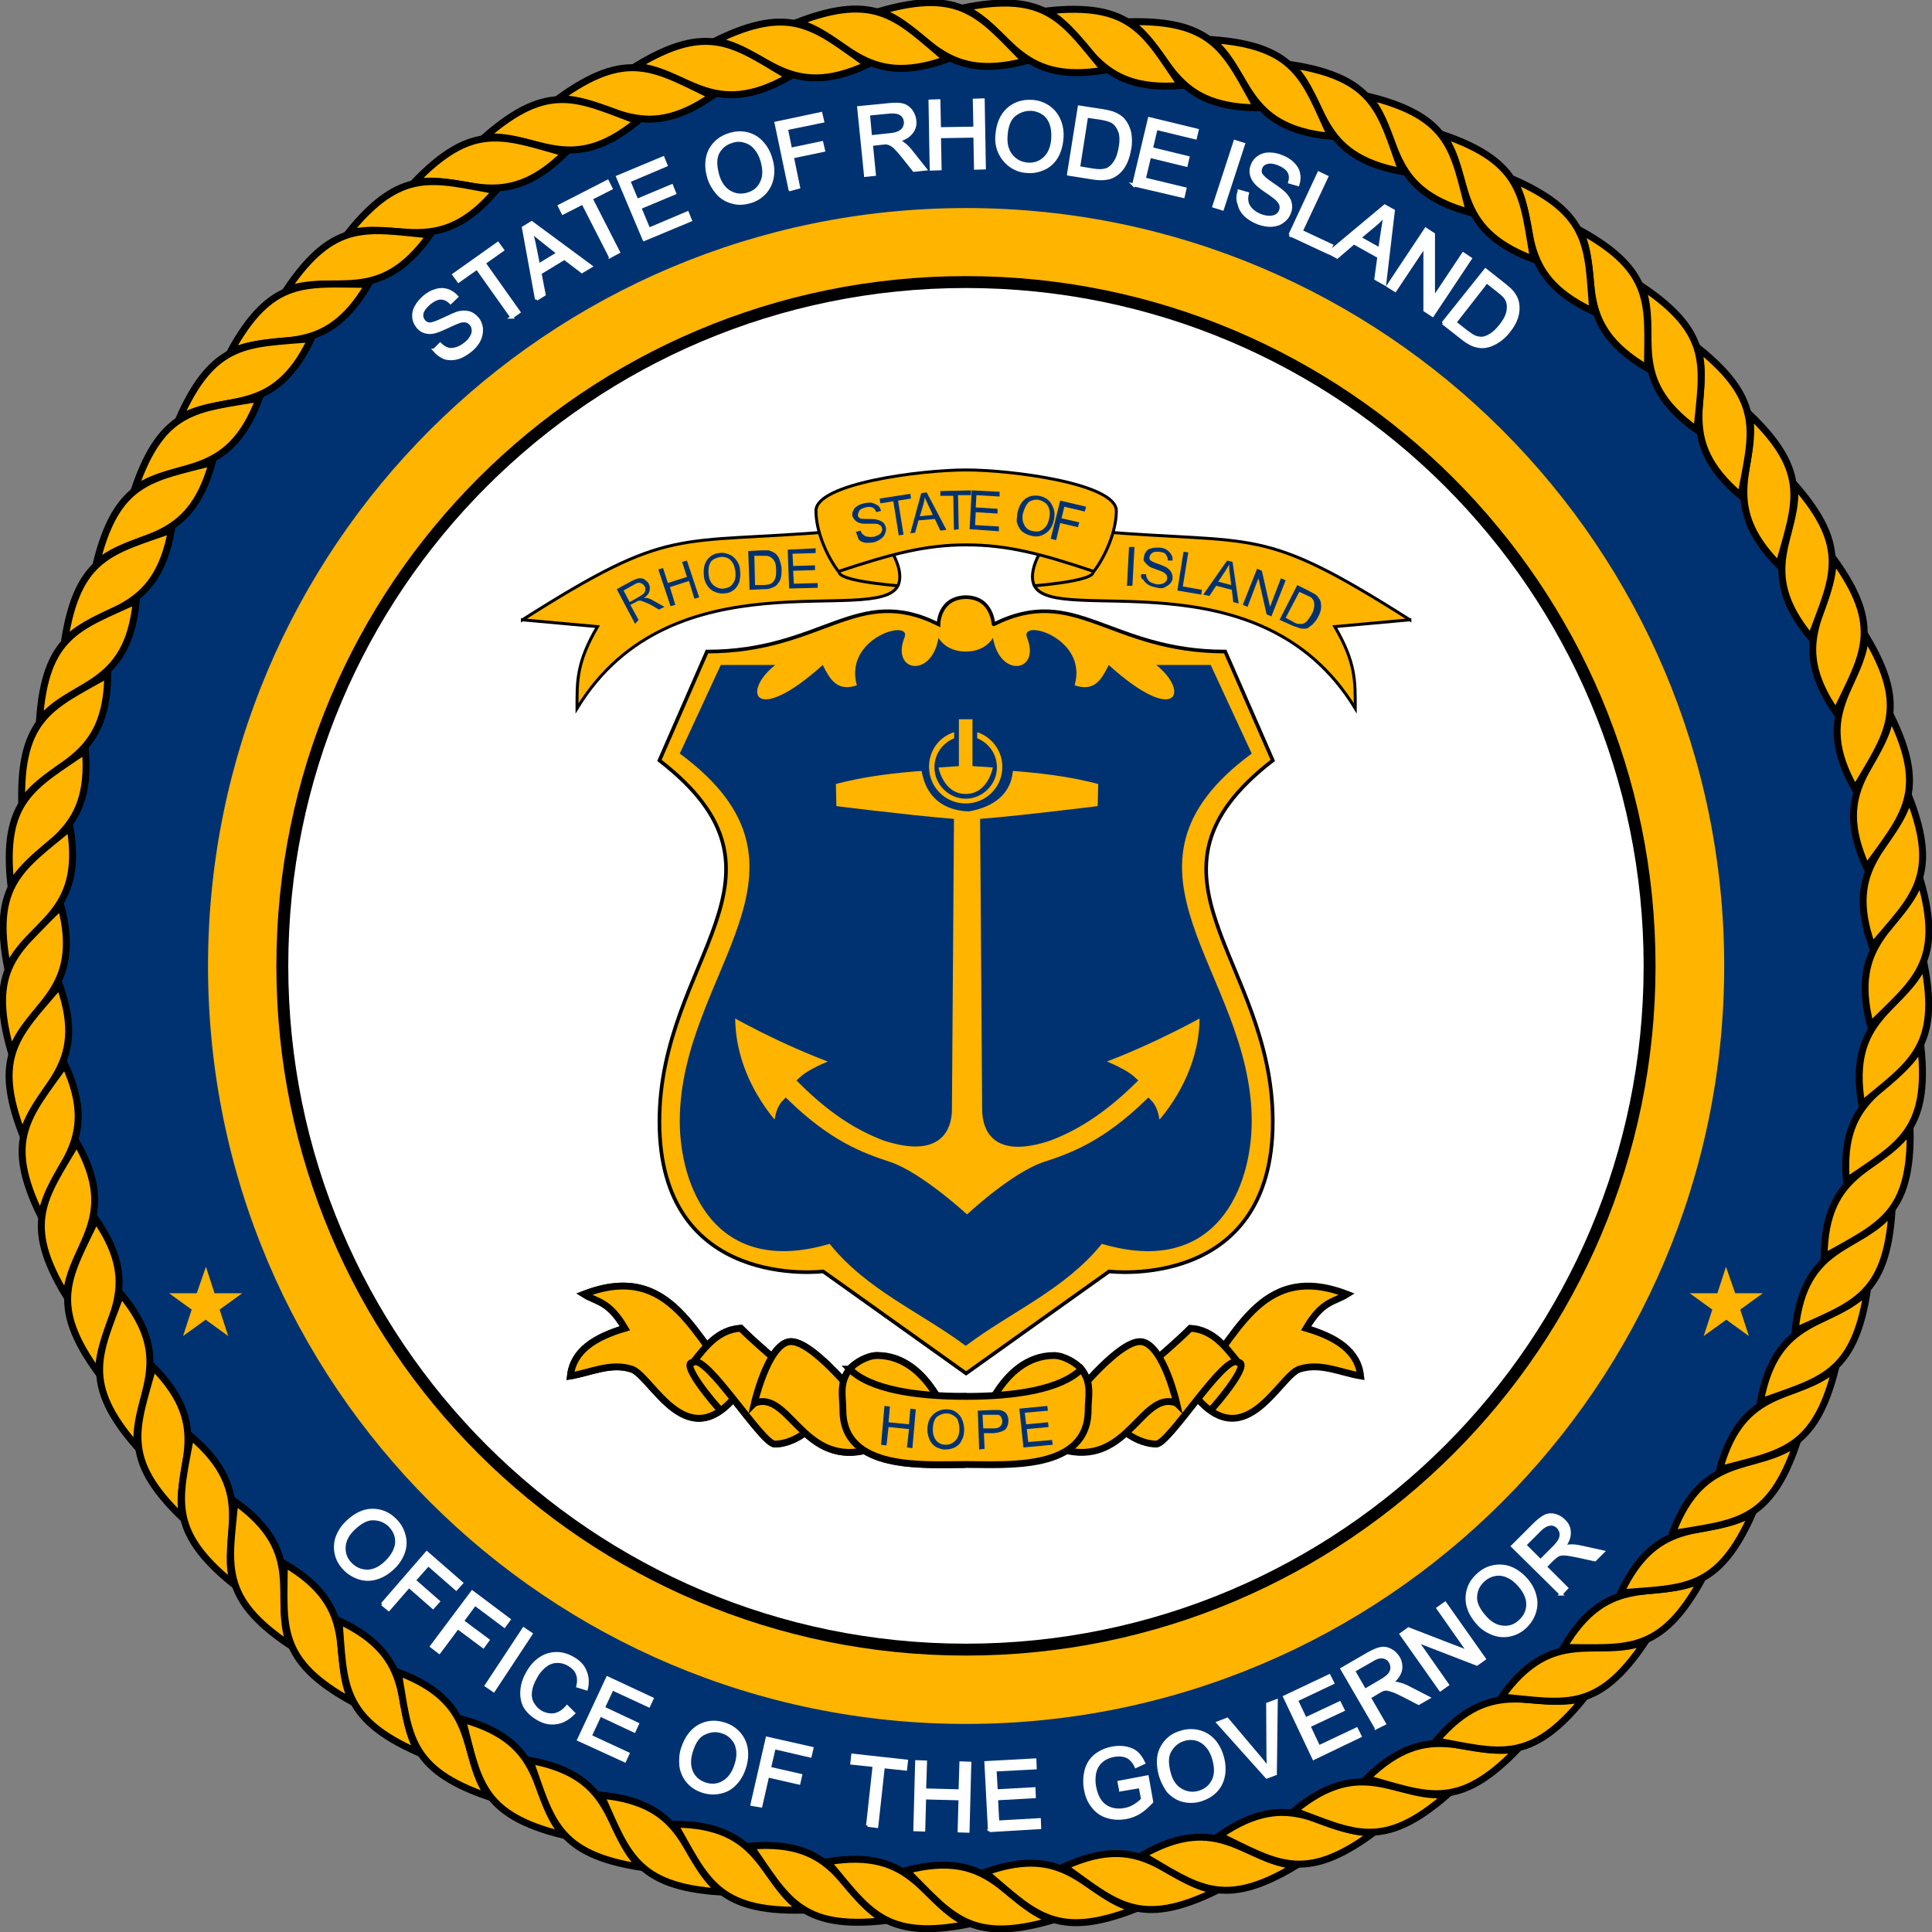 <svg version="1.1" id="svg3990" xmlns="http://www.w3.org/2000/svg" x="0" y="0" viewBox="0 0 650 650" style="enable-background:new 0 0 650 650" xml:space="preserve"><rect x="0" y="0" width="650" height="650" fill="#808080" stroke="none"/><style>.st0{fill:#003271}.st1,.st4,.st5{fill:#ffb400}.st4,.st5{stroke:#000;stroke-width:.436}.st5{stroke-width:1;stroke-miterlimit:9.171}.st6{fill:none;stroke:#ffb400;stroke-width:1;stroke-miterlimit:4.885}.st8{fill-rule:evenodd;clip-rule:evenodd;fill:#ffb400;stroke:#000;stroke-width:2;stroke-miterlimit:4.687}.st9{fill:#fff;stroke:#fff}</style><g id="layer1" transform="translate(71.986 -1104.002)"><path id="path3568" class="st0" d="M253 1113.6c-174.2 0-315.4 141.1-315.4 315.3s141.1 315.4 315.3 315.4h.1c174.2 0 315.4-141.1 315.4-315.3s-141.1-315.4-315.3-315.4h-.1z"/><path id="path4338" class="st1" d="M253 1684c-140.8 0-255-114.1-255-255s114.1-255 255-255h.1c140.8 0 255 114.1 255 255S393.9 1684 253 1684c.1 0 0 0 0 0z"/><path id="path4400" d="M483 1429c0 127-102.9 230-230 230-127 0-230-102.9-230-230v-.1c0-127 102.9-230 230-230 127 0 230 103 230 230.1z" style="fill:#fff;stroke:#000;stroke-width:4;stroke-miterlimit:3.872"/><g id="g4340" transform="matrix(1.221 0 0 1.221 -55.986 -316.224)"><path id="path7864" d="M253 1327.7c-7.5.2-7.5 7.5-7.5 7.5-22.5-11.3-31.9 7.5-63.8 7.5l-13.1 30c41.3 31.9 0 54.4 0 99.5 0 46.9 45.1 41.3 45.1 41.3l39.4 28.1 39.4-28.1s45.1 5.6 45.1-41.3c0-45-41.3-67.6 0-99.5l-13.1-30c-31.9 0-41.3-18.8-63.8-7.5-.2 0-.2-7.4-7.7-7.5z" style="fill:#ffb400;stroke:#000;stroke-width:1;stroke-miterlimit:4.885"/><path id="path7871" class="st0" d="M234.5 1336.8c-4.3-.2-14.3 5.4-11.5 15.2-5.6 1.9-7.5-1.9-9.4-5.6-18.8 16.9-22.5 7.5-13.1 0h-15l-11.3 24.4c43.2 31.9 0 60 0 101.3 0 17.6 9.4 43.2 41.3 33.8 10.2 12.7 25 18.8 37.5 28.1 12.5-9.4 27.3-15.5 37.5-28.1 31.9 9.4 41.3-16.1 41.3-33.8 0-41.3-43.2-69.4 0-101.3l-11.3-24.4h-15c9.4 7.5 5.6 16.9-13.1 0-1.9 3.8-3.8 7.5-9.4 5.6 3.8-13.1-15.3-18.6-13.1-13.1 3.8 9.4-7.5 11.3-9.4 0 0 0-1.9 3.8-7.5 3.8s-7.5-3.8-7.5-3.8c-1.9 11.3-13.1 9.4-9.4 0 .6-1.4-.2-2-1.6-2.1z"/><g id="g7903" transform="matrix(1.881 0 0 1.877 -222.784 -1252.553)"><path id="path7880" class="st4" d="M188 1378c22-14 22-11 46-13l9 8c-3 6-33-5-47 18 0-4-.1-6.7 3-12l-11-1z"/><path id="path7878" class="st4" d="M243 1373s-13-1-7-3c4.7-1.6 3-6 3-6 3.3 3.3 5 7 4 9z"/><path id="path7889" class="st4" d="M318 1378c-22-14-22-11-46-13l-9 8c3 6 33-5 47 18 0-4 .1-6.7-3-12l11-1z"/><path id="path7891" class="st4" d="M263 1373s13-1 7-3c-4.7-1.6-3-6-3-6-3.3 3.3-5 7-4 9z"/><path id="path7876" class="st4" d="M253 1356c-6.7 0-22 2-22 6 0 3 1.6 6.7 3.3 8.9 7.8-2.6 12.8-3.9 18.7-3.9 6 0 11 1.3 18.7 3.9 1.7-2.2 3.3-5.9 3.3-8.9 0-4-15.3-6-22-6z"/></g><g id="g7961" transform="matrix(1.877 0 0 1.877 -221.941 -1252.553)"><g id="g7920"><path id="path7910" class="st5" d="M197 1477c13-5 16.3 6.9 23 14-7.7 10.6-13-2-16-3-3.1-1-6 .5-9 1 .4-3.7 3.6-5.7 8-7-2.4-4.1-4.1-3.8-6-5z"/><path id="path7912" class="st5" d="M220 1482c4 4 7.5 6.1 12 12-1.1 3-4.5 5-7 5-1.9 0-10.1-13.4-12-12-2 0 3 6 4 7-1-1-6-7-4-7 1.7-2.1 3.6-4.8 7-5z"/><path id="path7914" class="st5" d="M222 1493s1.9-8.3 5-9c3.1-.7 10 8 10 8 2 3 3.6 7.4 1 8-9 1.9-11-9-16-7z"/><path id="path7916" class="st5" d="M235.3 1493.7s-1.1-3.5.7-5.7c.7-.9 2.6-2 4-2 8 0 11 11 11 11l-15.7-3.3z"/><path id="path7918" class="st5" d="M253.2 1492c-6.8.3-14.2-1-17.2-4-1.6 2-1 4-1 6 0 9 12 8 18 8"/></g><path id="path7929" class="st5" d="M197 1477c13-5 16.3 6.9 23 14-7.7 10.6-13-2-16-3-3.1-1-6 .5-9 1 .4-3.7 3.6-5.7 8-7-2.4-4.1-4.1-3.8-6-5z"/><path id="path7931" class="st5" d="M220 1482c4 4 7.5 6.1 12 12-1.1 3-4.5 5-7 5-1.9 0-10.1-13.4-12-12-2 0 3 6 4 7-1-1-6-7-4-7 1.7-2.1 3.6-4.8 7-5z"/><path id="path7933" class="st5" d="M222 1493s1.9-8.3 5-9 10 8 10 8c2 3 3.6 7.4 1 8-9 1.9-11-9-16-7z"/><path id="path7935" class="st5" d="M235.3 1493.7s-1.1-3.5.7-5.7c.7-.9 2.6-2 4-2 8 0 11 11 11 11l-15.7-3.3z"/><path id="path7941" class="st5" d="M309 1477c-13-5-16.3 6.9-23 14 7.7 10.6 13-2 16-3 3.1-1 6 .5 9 1-.4-3.7-3.6-5.7-8-7 2.4-4.1 4.1-3.8 6-5z"/><path id="path7943" class="st5" d="M286 1482c-4 4-7.5 6.1-12 12 1.1 3 4.5 5 7 5 1.9 0 10.1-13.4 12-12 2 0-3 6-4 7 1-1 6-7 4-7-1.7-2.1-3.6-4.8-7-5z"/><path id="path7945" class="st5" d="M284 1493s-1.9-8.3-5-9-10 8-10 8c-2 3-3.6 7.4-1 8 9 1.9 11-9 16-7z"/><path id="path7947" class="st5" d="M270.7 1493.7s1.1-3.5-.7-5.7c-.7-.9-2.6-2-4-2-8 0-11 11-11 11l15.7-3.3z"/><path id="path7937" class="st5" d="M236 1488c-1.6 2-1 4-1 6 0 9 12 8 18 8s18 1 18-8c0-2 .6-4-1-6-3 3-9.8 4-16.8 4h-.3c-7.1 0-13.9-1-16.9-4z"/></g><path id="path7996" class="st6" d="M161 1335.2c20.6-13.1 35.7-9.3 56.3-11.3"/><g id="text8011" transform="matrix(1.877 0 0 1.877 -221.941 -1252.553)"><path id="path11658" class="st0" d="m204.5 1378.6-2.7-5.1 2.2-1.2c.5-.2.8-.4 1.1-.4.3 0 .6 0 .8.2.3.2.5.4.6.6.2.4.2.7.1 1.1s-.4.7-.8 1h.5c.3.1.6.2.9.4l1.6.9-.8.4-1.2-.7c-.4-.2-.6-.3-.9-.4-.2-.1-.4-.1-.5-.2h-.4c-.1 0-.2.1-.4.2l-.8.4 1.2 2.2-.5.6zm-.8-3.2 1.4-.8c.3-.2.5-.3.7-.5.1-.2.2-.3.2-.5s0-.4-.1-.5c-.1-.2-.3-.4-.6-.5-.3-.1-.6 0-.9.2l-1.6.9.9 1.7z"/><path id="path11660" class="st0" d="m209.7 1376-1.8-5.4.7-.2.7 2.2 2.8-.9-.7-2.2.7-.2 1.8 5.4-.7.2-.8-2.6-2.8.9.8 2.6-.7.2z"/><path id="path11662" class="st0" d="M214.6 1371.6c-.1-.9 0-1.7.4-2.3.4-.6 1-1 1.8-1.1.5-.1 1 0 1.5.2s.8.5 1.1.9c.3.4.5.9.5 1.5.1.6 0 1.1-.1 1.6-.2.5-.4.9-.8 1.2-.4.3-.8.5-1.3.5-.5.1-1 0-1.5-.2s-.8-.5-1.1-.9c-.3-.5-.5-1-.5-1.4zm.7-.1c.1.7.4 1.2.8 1.5.4.3.9.5 1.5.4.6-.1 1-.3 1.3-.8.3-.4.4-1 .3-1.8-.1-.5-.2-.9-.4-1.2s-.5-.6-.8-.7c-.3-.1-.7-.2-1.1-.1-.5.1-1 .3-1.3.7-.3.5-.4 1.1-.3 2z"/><path id="path11664" class="st0" d="m221.3 1373.6-.2-5.7 2-.1h1c.3.1.6.2.9.4.3.2.6.6.7 1s.3.8.3 1.4c0 .4 0 .8-.1 1.2s-.2.6-.4.8c-.1.2-.3.4-.5.5-.2.1-.4.2-.7.3-.3.1-.6.1-.9.1l-2.1.1zm.8-.7h1.2c.4 0 .7-.1.9-.1.2-.1.4-.2.5-.3.2-.2.3-.4.4-.7.1-.3.1-.7.1-1.1 0-.6-.1-1.1-.3-1.4-.2-.3-.5-.5-.7-.6-.2-.1-.5-.1-1-.1H222l.1 4.3z"/><path id="path11666" class="st0" d="m227.1 1373.4-.2-5.7 4.1-.2v.7l-3.4.1.1 1.8 3.2-.1v.7l-3.2.1.1 1.9 3.5-.1v.7l-4.2.1z"/></g><path id="path11605" class="st6" d="M296.2 1323.9c26.8 1.3 38.2 6.5 50.7 13.1"/><g id="text8025" transform="matrix(1.877 0 0 1.877 -221.941 -1252.553)"><path id="path11669" class="st0" d="m276.7 1373 .3-5.7h.8l-.3 5.7h-.8z"/><path id="path11671" class="st0" d="M278.8 1371.3h.7c0 .3.1.5.2.7.1.2.3.4.5.5.2.1.5.2.9.3.3 0 .5 0 .8-.1s.4-.2.5-.3.2-.3.2-.5 0-.3-.1-.5c-.1-.1-.3-.3-.5-.4-.1-.1-.5-.2-1-.4s-.9-.3-1.1-.5c-.3-.2-.4-.4-.6-.6s-.2-.5-.1-.7c0-.3.1-.5.3-.8s.4-.4.8-.5c.3-.1.7-.1 1.1-.1.4 0 .8.1 1.1.3.3.2.5.4.7.7s.2.6.2.9h-.7c0-.4-.1-.6-.3-.9s-.5-.3-1-.4c-.5 0-.8 0-1 .2-.2.1-.3.3-.4.6 0 .2 0 .4.2.5.1.1.5.3 1.1.5.6.2 1 .4 1.2.5.3.2.5.4.7.7.1.2.2.5.2.8 0 .3-.1.6-.3.8-.2.3-.5.4-.8.6s-.7.2-1.1.1c-.5-.1-.9-.2-1.3-.4-.3-.2-.6-.4-.8-.8-.3-.1-.4-.4-.3-.8z"/><path id="path11673" class="st0" d="m284.1 1373.7.9-5.7.7.1-.8 5 2.8.5-.1.7-3.5-.6z"/><path id="path11675" class="st0" d="m287.9 1374.3 3.5-5 .8.2.9 6.1-.8-.2-.2-1.8-2.3-.6-1 1.5-.9-.2zm2.2-1.9 1.9.5-.2-1.7c-.1-.5-.1-.9-.1-1.3-.2.3-.4.7-.6 1l-1 1.5z"/><path id="path11677" class="st0" d="m293.7 1375.8 2.1-5.3.7.3 1.2 5.3 1.6-4.2.7.3-2.1 5.3-.7-.3-1.2-5.3-1.6 4.2-.7-.3z"/><path id="path11679" class="st0" d="m299.1 1378 2.6-5.1 1.8.9c.4.2.7.4.9.5.3.2.4.5.6.7.2.4.2.8.2 1.2 0 .4-.2.9-.4 1.3s-.4.7-.7 1c-.2.3-.5.4-.7.6s-.5.2-.7.2c-.2 0-.5 0-.7-.1l-.9-.3-2-.9zm.9-.3 1.1.6c.3.2.6.3.8.3h.6c.2-.1.5-.2.7-.5s.4-.5.6-.9c.3-.5.4-1 .4-1.4 0-.4-.1-.7-.3-.9-.1-.2-.4-.3-.8-.5l-1.1-.5-2 3.8z"/></g><path id="path11616" class="st6" d="M223 1312.6c20.6-5.6 39.4-5.6 60.1 0"/><g id="text11612" transform="matrix(1.877 0 0 1.877 -221.941 -1252.553)"><path id="path11682" class="st0" d="m236.9 1365.1.7-.2c.1.3.2.5.4.6.2.2.4.3.7.3.3.1.6 0 .9 0 .3-.1.5-.2.7-.3.2-.1.3-.3.4-.5.1-.2.1-.3 0-.5 0-.2-.1-.3-.3-.4-.1-.1-.3-.2-.6-.2h-1.1c-.5 0-.9 0-1.2-.1-.3-.1-.5-.2-.7-.4s-.3-.4-.4-.6c-.1-.3 0-.6.1-.8.1-.3.3-.5.6-.7.3-.2.6-.3 1-.4.4-.1.8-.1 1.1-.1.3.1.6.2.9.4s.4.5.5.8l-.7.2c-.1-.3-.3-.6-.6-.7s-.6-.1-1 0-.8.3-.9.5-.2.4-.2.7c0 .2.2.3.3.4.2.1.6.1 1.2.1s1.1 0 1.3.1c.4.1.6.2.9.4.2.2.3.4.4.7.1.3 0 .6-.1.9-.1.3-.3.6-.6.8-.3.2-.6.4-1 .5-.5.1-.9.1-1.3.1-.4-.1-.7-.2-1-.5-.1-.4-.3-.8-.4-1.1z"/><path id="path11684" class="st0" d="m243.2 1365.6-.8-5-1.9.3-.1-.7 4.5-.7.1.7-1.9.3.8 5-.7.1z"/><path id="path11686" class="st0" d="m244.9 1365.3 1.6-5.9.8-.1 2.9 5.5-.9.1-.8-1.7-2.4.2-.5 1.8-.7.1zm1.4-2.5 1.9-.2-.7-1.5c-.2-.5-.4-.8-.5-1.1 0 .4-.1.7-.2 1.1l-.5 1.7z"/><path id="path11688" class="st0" d="m251.3 1364.8-.1-5h-1.9v-.7l4.5-.1v.7h-1.9l.1 5-.7.1z"/><path id="path11690" class="st0" d="m253.6 1364.7.3-5.7 4.1.2v.7l-3.4-.2-.1 1.8 3.2.2v.7l-3.2-.2-.1 1.9 3.5.2v.7l-4.3-.3z"/><path id="path11692" class="st0" d="M260.6 1362.4c.2-.9.5-1.6 1.1-2.1s1.3-.6 2.1-.5c.5.1 1 .3 1.3.6.4.3.6.7.8 1.2s.2 1 .1 1.6c-.1.6-.3 1.1-.6 1.5-.3.4-.7.7-1.2.9-.5.2-.9.2-1.4.1-.5-.1-1-.3-1.4-.6s-.6-.7-.8-1.2 0-1 0-1.5zm.8.1c-.1.7 0 1.2.3 1.7s.7.7 1.3.8c.6.1 1.1 0 1.5-.4.4-.3.7-.9.8-1.6.1-.5.1-.9 0-1.2-.1-.4-.3-.7-.5-.9-.3-.2-.6-.4-1-.5-.5-.1-1 0-1.5.3-.4.4-.7 1-.9 1.8z"/><path id="path11694" class="st0" d="m265.5 1366.1 1.4-5.6 3.8.9-.2.7-3-.7-.4 1.7 2.6.6-.2.7-2.6-.6-.6 2.5-.8-.2z"/></g><path id="path11639" class="st6" d="M228.6 1560.3c13.1 1.9 35.7 1.9 48.8 0"/><g id="text11641" transform="matrix(1.877 0 0 1.877 -221.941 -1252.553)"><path id="path11649" class="st0" d="m240.6 1499.1.5-5.7.8.1-.2 2.3 3 .3.2-2.3.8.1-.5 5.7-.8-.1.3-2.7-3-.3-.3 2.7-.8-.1z"/><path id="path11651" class="st0" d="M247.4 1496.9c0-1 .3-1.7.8-2.2.5-.5 1.2-.8 2-.8.5 0 1 .1 1.4.4s.7.6.9 1.1c.2.5.3 1 .3 1.5 0 .6-.1 1.1-.4 1.6-.2.5-.6.8-1 1-.4.2-.9.3-1.4.3-.5 0-1-.2-1.4-.4-.4-.3-.7-.6-.9-1.1-.2-.5-.3-.9-.3-1.4zm.8 0c0 .7.2 1.2.5 1.6.4.4.8.6 1.4.6.6 0 1-.2 1.4-.6.4-.4.6-1 .6-1.7 0-.5-.1-.9-.2-1.2-.1-.4-.4-.6-.7-.8-.3-.2-.6-.3-1-.3-.5 0-1 .2-1.4.5-.4.4-.6 1-.6 1.9z"/><path id="path11653" class="st0" d="m255 1499.8-.2-5.7 2.2-.1h.9c.3 0 .5.1.7.2.2.1.4.3.5.5.1.2.2.5.2.8 0 .5-.1.9-.4 1.3-.3.3-.9.5-1.7.6h-1.5l.1 2.3-.8.1zm.6-3.1h1.5c.5 0 .8-.1 1-.3s.3-.4.3-.8c0-.2-.1-.4-.2-.6-.1-.2-.3-.3-.5-.3h-2.2l.1 2z"/><path id="path11655" class="st0" d="m261.5 1499.5-.6-5.7 4.1-.4.1.7-3.4.3.2 1.7 3.2-.3.1.7-3.2.3.2 1.9 3.5-.3.1.7-4.3.4z"/></g><g id="g7859-6" transform="matrix(1.871 0 0 1.871 -220.377 -1244.948)"><path id="path2293-1" d="M247 1400c-4.2.3-9 .8-13.7 2.1l.1 4.2s11.2 1.4 17.3 1.9l-.3 42.5c-.1 2.4-1.3 6.4-9.3 3.8-3.4-1.3-7.4-3.5-12.2-8.3 1.6-1.5 5.4-2.8 5.4-2.8-8.8-3.2-15.8-7.3-15.8-7.3-.4 10.1 6.8 17.2 6.8 17.2.1-2.1.6-3.2 1.2-3.8 6.3 6.1 11.1 7.9 15.1 9.2 4.6 1.5 11.4 7.8 11.6 8 .2-.2 6.9-6.5 11.6-8 4-1.3 8.8-3.1 15.1-9.2.6.6 1.1 1.7 1.2 3.8 0 0 7.3-7.1 6.9-17.2 0 0-7.1 4.1-15.8 7.3 0 0 3.8 1.3 5.4 2.8-4.9 4.8-8.9 7-12.3 8.3-8.1 2.7-9.2-1.4-9.3-3.8l-.3-42.5c6.1-.5 17.3-1.9 17.3-1.9l.1-4.2c-4.7-1.3-9.5-1.8-13.7-2.1 0 3.6-2.6 5.4-6 6-4.2-.2-6-2.7-6.4-6z" style="fill:#ffb400;stroke:#003271;stroke-width:1.143;stroke-miterlimit:9.14"/><path id="path1281" class="st1" d="M251.3 1394.9c-2.2.7-3.7 2.7-3.7 5.1 0 3 2.4 5.4 5.4 5.4s5.4-2.4 5.4-5.4c0-2.4-1.6-4.4-3.7-5.1v.9c1.7.7 2.9 2.3 2.9 4.3 0 2.5-2.1 4.6-4.6 4.6-2.5 0-4.6-2.1-4.6-4.6 0-2 1.2-3.6 2.9-4.3v-.9z"/><path id="path7857-5" class="st1" d="M254 1393h-2v6.9l-3 .2s.7 3.9 4 3.9 4-3.9 4-3.9l-3-.2v-6.9z"/></g></g><g id="g9" transform="matrix(-1.172 0 0 -1.172 600.536 1781.233)"><g id="g11"><g id="g13"><path id="path15" class="st8" d="M570.6 275.8c-4.8 13.9-20.8 17-14.3 41.9 12.9-12.8 21.2-18.1 14.3-41.9z"/></g><g id="g19"><path id="path21" class="st8" d="M567.3 252c-3.6 14.3-19.3 18.7-10.6 43 11.8-13.9 19.6-19.9 10.6-43z"/></g><g id="g25"><path id="path27" class="st8" d="M562 228.6c-2.3 14.6-17.6 20.4-6.8 43.7 10.5-14.8 17.8-21.4 6.8-43.7z"/></g><g id="g31"><path id="path33" class="st8" d="M554.8 205.8c-1.1 14.7-15.7 21.8-3 44.1 9.2-15.7 15.9-22.9 3-44.1z"/></g><g id="g37"><path id="path39" class="st8" d="M545.5 183.6c.2 14.8-13.8 23.1.8 44.2 7.8-16.4 13.8-24.2-.8-44.2z"/></g><g id="g43"><path id="path45" class="st8" d="M534.4 162.4c1.5 14.7-11.7 24.2 4.7 44 6.3-17.1 11.6-25.4-4.7-44z"/></g><g id="g49"><path id="path51" class="st8" d="M521.4 142.1c2.8 14.5-9.5 25.1 8.5 43.4 4.8-17.5 9.4-26.2-8.5-43.4z"/></g><g id="g55"><path id="path57" class="st8" d="M506.8 123.1c4 14.2-7.3 25.9 12.3 42.5 3.2-17.8 7-26.9-12.3-42.5z"/></g><g id="g61"><path id="path63" class="st8" d="M490.5 105.5c5.3 13.8-5 26.4 15.9 41.3 1.7-18.1 4.7-27.5-15.9-41.3z"/></g><g id="g67"><path id="path69" class="st8" d="M472.7 89.3c6.4 13.3-2.7 26.7 19.5 39.7.1-18.1 2.3-27.7-19.5-39.7z"/></g><g id="g73"><path id="path75" class="st8" d="M453.6 74.7c7.6 12.7-.4 26.9 22.9 37.9-1.5-18.1-.2-27.9-22.9-37.9z"/></g><g id="g79"><path id="path81" class="st8" d="M433.4 62c8.7 12 2 26.8 26.1 35.8-3.1-18-2.6-27.8-26.1-35.8z"/></g><g id="g85"><path id="path87" class="st8" d="M412 51c9.7 11.2 4.3 26.5 29.1 33.3-4.6-17.6-5-27.4-29.1-33.3z"/></g><g id="g91"><path id="path93" class="st8" d="M389.8 41.8c10.6 10.3 6.6 26.1 31.9 30.7-6.1-17.1-7.4-26.9-31.9-30.7z"/></g><g id="g97"><path id="path99" class="st8" d="M366.9 34.7c11.5 9.3 8.8 25.4 34.4 27.8-7.5-16.5-9.6-26.2-34.4-27.8z"/></g><g id="g103"><path id="path105" class="st8" d="M343.5 29.5c12.2 8.3 11 24.5 36.7 24.7-9-15.8-11.9-25.2-36.7-24.7z"/></g><g id="g109"><path id="path111" class="st8" d="M319.7 26.5c12.9 7.2 13.1 23.5 38.7 21.4-10.4-15-14.1-24.1-38.7-21.4z"/></g><g id="g115"><path id="path117" class="st8" d="M295.8 25.5c13.5 6 15.1 22.2 40.5 17.9-11.7-13.9-16.2-22.7-40.5-17.9z"/></g><g id="g121"><path id="path123" class="st8" d="M271.8 26.6c13.9 4.8 17 20.8 41.9 14.3-12.9-12.9-18.1-21.2-41.9-14.3z"/></g><g id="g127"><path id="path129" class="st8" d="M248 29.8c14.3 3.6 18.7 19.3 43 10.6-13.9-11.7-19.9-19.6-43-10.6z"/></g><g id="g133"><path id="path135" class="st8" d="M224.6 35.1c14.6 2.3 20.4 17.6 43.7 6.9-14.8-10.6-21.4-17.8-43.7-6.9z"/></g><g id="g139"><path id="path141" class="st8" d="M201.8 42.3c14.7 1.1 21.8 15.7 44.1 3-15.7-9.1-22.9-15.8-44.1-3z"/></g><g id="g145"><path id="path147" class="st8" d="M179.6 51.7c14.8-.2 23.1 13.8 44.2-.8-16.4-7.9-24.2-13.9-44.2.8z"/></g><g id="g151"><path id="path153" class="st8" d="M158.3 62.7c14.7-1.5 24.2 11.7 44-4.7-17-6.3-25.3-11.6-44 4.7z"/></g><g id="g157"><path id="path159" class="st8" d="M138.1 75.8c14.5-2.8 25.1 9.5 43.4-8.5-17.5-4.9-26.2-9.4-43.4 8.5z"/></g><g id="g163"><path id="path165" class="st8" d="M119.1 90.4c14.2-4 25.9 7.3 42.5-12.3-17.8-3.2-26.9-7-42.5 12.3z"/></g><g id="g169"><path id="path171" class="st8" d="M101.5 106.6c13.8-5.3 26.4 5 41.3-15.9-18.2-1.7-27.5-4.7-41.3 15.9z"/></g><g id="g175"><path id="path177" class="st8" d="M85.3 124.4c13.3-6.4 26.7 2.7 39.7-19.5-18.1 0-27.7-2.2-39.7 19.5z"/></g><g id="g181"><path id="path183" class="st8" d="M70.7 143.5c12.7-7.6 26.9.4 37.9-22.9-18.1 1.5-27.9.2-37.9 22.9z"/></g><g id="g187"><path id="path189" class="st8" d="M58 163.7c12-8.7 26.8-2 35.8-26.1-18 3.1-27.9 2.7-35.8 26.1z"/></g><g id="g193"><path id="path195" class="st8" d="M46.9 185.1c11.2-9.7 26.5-4.3 33.3-29.1-17.5 4.7-27.3 5.1-33.3 29.1z"/></g><g id="g199"><path id="path201" class="st8" d="M37.8 207.3c10.3-10.6 26.1-6.6 30.7-31.9-17.1 6.2-26.9 7.4-30.7 31.9z"/></g><g id="g205"><path id="path207" class="st8" d="M30.7 230.2c9.3-11.5 25.4-8.8 27.8-34.4-16.6 7.6-26.2 9.7-27.8 34.4z"/></g><g id="g211"><path id="path213" class="st8" d="M25.5 253.7c8.3-12.2 24.5-11 24.7-36.7-15.8 9-25.2 11.9-24.7 36.7z"/></g><g id="g217"><path id="path219" class="st8" d="M22.4 277.5c7.2-12.9 23.5-13.1 21.4-38.7-14.9 10.3-24 14-21.4 38.7z"/></g><g id="g223"><path id="path225" class="st8" d="M21.5 301.3c6-13.5 22.2-15.1 17.9-40.5-14 11.7-22.7 16.2-17.9 40.5z"/></g><g id="g229"><path id="path231" class="st8" d="M22.6 325.4c4.8-13.9 20.8-17 14.3-41.9-12.9 12.8-21.2 18.1-14.3 41.9z"/></g><g id="g235"><path id="path237" class="st8" d="M25.8 349.1c3.6-14.3 19.3-18.7 10.6-42.9-11.7 13.9-19.6 19.8-10.6 42.9z"/></g><g id="g241"><path id="path243" class="st8" d="M31.1 372.5c2.3-14.6 17.6-20.3 6.9-43.7-10.6 14.8-17.8 21.5-6.9 43.7z"/></g><g id="g247"><path id="path249" class="st8" d="M38.3 395.4c1.1-14.7 15.7-21.8 3-44.1-9.1 15.6-15.8 22.9-3 44.1z"/></g><g id="g253"><path id="path255" class="st8" d="M47.6 417.6c-.2-14.8 13.8-23.1-.8-44.2-7.8 16.4-13.8 24.2.8 44.2z"/></g><g id="g259"><path id="path261" class="st8" d="M58.7 438.8c-1.5-14.7 11.7-24.2-4.7-44-6.3 17.1-11.6 25.4 4.7 44z"/></g><g id="g265"><path id="path267" class="st8" d="M71.7 459c-2.8-14.5 9.5-25.1-8.5-43.4-4.8 17.6-9.4 26.3 8.5 43.4z"/></g><g id="g271"><path id="path273" class="st8" d="M86.4 478c-4-14.2 7.3-25.9-12.3-42.5-3.3 17.9-7 27 12.3 42.5z"/></g><g id="g277"><path id="path279" class="st8" d="M102.6 495.7c-5.3-13.8 5-26.4-15.9-41.3-1.7 18.1-4.7 27.5 15.9 41.3z"/></g><g id="g283"><path id="path285" class="st8" d="M120.4 511.8c-6.4-13.3 2.7-26.7-19.5-39.7-.1 18.2-2.2 27.8 19.5 39.7z"/></g><g id="g289"><path id="path291" class="st8" d="M139.5 526.4c-7.6-12.7.4-26.9-22.9-37.9 1.5 18.2.2 27.9 22.9 37.9z"/></g><g id="g295"><path id="path297" class="st8" d="M159.7 539.2c-8.6-12-2-26.8-26.1-35.8 3.1 18 2.7 27.8 26.1 35.8z"/></g><g id="g301"><path id="path303" class="st8" d="M181.1 550.2c-9.7-11.2-4.3-26.5-29.1-33.3 4.6 17.6 5 27.4 29.1 33.3z"/></g><g id="g307"><path id="path309" class="st8" d="M203.3 559.3c-10.6-10.3-6.6-26.1-31.9-30.7 6.2 17.2 7.4 26.9 31.9 30.7z"/></g><g id="g313"><path id="path315" class="st8" d="M226.2 566.5c-11.5-9.3-8.8-25.4-34.4-27.8 7.6 16.5 9.7 26.1 34.4 27.8z"/></g><g id="g319"><path id="path321" class="st8" d="M249.7 571.6c-12.2-8.3-11-24.5-36.7-24.7 8.9 15.8 11.9 25.3 36.7 24.7z"/></g><g id="g325"><path id="path327" class="st8" d="M273.5 574.7c-12.9-7.2-13.1-23.5-38.7-21.4 10.3 15 14 24.1 38.7 21.4z"/></g><g id="g331"><path id="path333" class="st8" d="M297.3 575.6c-13.5-6-15.1-22.2-40.5-17.9 11.7 14 16.2 22.8 40.5 17.9z"/></g><g id="g337"><path id="path339" class="st8" d="M321.4 574.6c-14-4.8-17-20.8-41.9-14.3 12.8 12.9 18.1 21.2 41.9 14.3z"/></g><g id="g343"><path id="path345" class="st8" d="M345.1 571.4c-14.3-3.6-18.7-19.3-43-10.6 13.9 11.7 19.9 19.5 43 10.6z"/></g><g id="g349"><path id="path351" class="st8" d="M368.5 566.1c-14.6-2.3-20.4-17.6-43.7-6.8 14.8 10.4 21.5 17.7 43.7 6.8z"/></g><g id="g355"><path id="path357" class="st8" d="M391.4 558.8c-14.7-1.1-21.8-15.7-44.1-3 15.6 9.2 22.9 15.9 44.1 3z"/></g><g id="g361"><path id="path363" class="st8" d="M413.6 549.5c-14.8.2-23.1-13.8-44.2.8 16.3 7.8 24.1 13.8 44.2-.8z"/></g><g id="g367"><path id="path369" class="st8" d="M434.8 538.4c-14.7 1.5-24.2-11.7-44 4.7 17 6.3 25.3 11.7 44-4.7z"/></g><g id="g373"><path id="path375" class="st8" d="M455 525.4c-14.5 2.8-25.1-9.5-43.4 8.5 17.5 4.8 26.3 9.4 43.4-8.5z"/></g><g id="g379"><path id="path381" class="st8" d="M474 510.8c-14.2 4-25.9-7.3-42.5 12.3 17.9 3.2 27 7 42.5-12.3z"/></g><g id="g385"><path id="path387" class="st8" d="M491.7 494.5c-13.8 5.3-26.4-5-41.3 15.9 18.1 1.7 27.5 4.7 41.3-15.9z"/></g><g id="g391"><path id="path393" class="st8" d="M507.8 476.7c-13.3 6.4-26.7-2.7-39.7 19.5 18.2.1 27.8 2.3 39.7-19.5z"/></g><g id="g397"><path id="path399" class="st8" d="M522.4 457.7c-12.7 7.6-26.9-.4-37.9 22.9 18.1-1.6 27.9-.3 37.9-22.9z"/></g><g id="g403"><path id="path405" class="st8" d="M535.2 437.4c-12 8.6-26.8 2-35.8 26.1 17.9-3.1 27.8-2.6 35.8-26.1z"/></g><g id="g409"><path id="path411" class="st8" d="M546.2 416c-11.2 9.7-26.5 4.3-33.3 29.1 17.5-4.6 27.4-5 33.3-29.1z"/></g><g id="g415"><path id="path417" class="st8" d="M555.3 393.8c-10.3 10.6-26.1 6.6-30.7 31.9 17.2-6.1 26.9-7.4 30.7-31.9z"/></g><g id="g421"><path id="path423" class="st8" d="M562.5 371c-9.3 11.5-25.4 8.8-27.8 34.4 16.5-7.6 26.1-9.7 27.8-34.4z"/></g><g id="g427"><path id="path429" class="st8" d="M567.6 347.5c-8.3 12.2-24.5 11-24.7 36.7 15.8-9 25.2-11.9 24.7-36.7z"/></g><g id="g433"><path id="path435" class="st8" d="M570.7 323.7c-7.2 12.9-23.5 13.1-21.4 38.7 15-10.3 24.1-14.1 21.4-38.7z"/></g><g id="g439"><path id="path441" class="st8" d="M571.6 299.8c-6 13.5-22.2 15.1-17.9 40.5 14-11.6 22.7-16.2 17.9-40.5z"/></g></g></g><path id="path4402" class="st1" d="m508.7 1530.2-2.9 8.9h-9.3l7.6 5.5-2.9 8.9 7.6-5.5 7.6 5.5-2.9-8.9 7.6-5.5h-9.3l-3.1-8.9z"/><g id="text4406"><path id="path4672" class="st9" d="m74.1 1221.8 2-2c.8.8 1.7 1.3 2.5 1.6.8.3 1.8.2 2.9-.1 1.1-.3 2.1-.9 3.1-1.7.9-.7 1.6-1.5 2-2.3.5-.8.7-1.6.6-2.3 0-.7-.3-1.4-.7-1.9-.5-.6-1-.9-1.7-1.1-.7-.1-1.5-.1-2.5.3-.6.2-1.9.8-3.9 1.7-1.9.9-3.4 1.5-4.3 1.7-1.2.3-2.3.2-3.2-.1-1-.3-1.8-.9-2.4-1.7-.7-.9-1.2-1.9-1.3-3.1-.1-1.2.1-2.4.8-3.6.6-1.2 1.6-2.3 2.7-3.3 1.3-1.1 2.6-1.8 4-2.2 1.3-.4 2.6-.4 3.8 0 1.2.4 2.3 1.1 3.2 2.1l-2.1 2c-1-1-2.1-1.5-3.3-1.5-1.2 0-2.4.6-3.8 1.7-1.4 1.2-2.2 2.3-2.5 3.3-.2 1.1 0 1.9.6 2.7.5.6 1.2 1 2 1s2.3-.5 4.6-1.6 3.9-1.8 4.8-2.1c1.4-.4 2.7-.4 3.8-.1 1.1.3 2 1 2.8 1.9.8.9 1.2 2 1.4 3.3.1 1.3-.1 2.6-.7 3.9-.6 1.3-1.6 2.5-2.8 3.5-1.6 1.3-3.1 2.2-4.6 2.6-1.5.4-2.9.4-4.3 0-1.3-.6-2.5-1.4-3.5-2.6z"/><path id="path4674" class="st9" d="m100.2 1210.7-11.7-16.5-6.2 4.4-1.6-2.2 14.8-10.5 1.6 2.2-6.2 4.4 11.7 16.5-2.4 1.7z"/><path id="path4676" class="st9" d="m108.5 1204.7-4.4-24.1 2.8-1.7 19.9 14.7-3 1.8-5.9-4.5-8.2 5 1.4 7.2-2.6 1.6zm.7-11.5 6.6-4-5.3-4.2c-1.6-1.3-2.9-2.3-3.9-3.2.5 1.4.9 2.9 1.2 4.4l1.4 7z"/><path id="path4678" class="st9" d="m133.3 1190.3-9.2-18-6.7 3.4-1.2-2.4 16.2-8.3 1.2 2.4-6.7 3.4 9.2 18-2.8 1.5z"/><path id="path4680" class="st9" d="m144.7 1184.6-8.9-21.1 15.3-6.4 1 2.5-12.5 5.3 2.7 6.5 11.7-4.9 1 2.5-11.7 4.9 3 7.2 13-5.5 1 2.5-15.6 6.5z"/><path id="path4682" class="st9" d="M166.5 1163.9c-1.1-3.6-.9-6.8.4-9.4 1.4-2.6 3.6-4.4 6.7-5.3 2-.6 4-.7 5.9-.2 1.9.5 3.6 1.5 4.9 3 1.4 1.5 2.4 3.3 3 5.5.7 2.2.8 4.4.4 6.4s-1.3 3.7-2.6 5.1c-1.4 1.4-3 2.4-4.9 2.9-2.1.6-4.1.7-6 .1-1.9-.5-3.6-1.5-4.9-3-1.3-1.5-2.3-3.2-2.9-5.1zm3-.9c.8 2.6 2.1 4.5 4 5.6 1.9 1.1 3.9 1.3 6 .7 2.2-.6 3.8-1.9 4.7-3.9 1-2 1-4.3.2-7.2-.5-1.8-1.3-3.3-2.3-4.4-1-1.2-2.2-1.9-3.6-2.3-1.4-.4-2.8-.4-4.2.1-2.1.6-3.6 1.8-4.7 3.7-1 1.8-1 4.4-.1 7.7z"/><path id="path4684" class="st9" d="m193.8 1167.8-4.7-22.4 15.1-3.2.6 2.6-12.2 2.5 1.4 6.9 10.5-2.2.6 2.6-10.5 2.2 2.1 10.2-2.9.8z"/><path id="path4686" class="st9" d="m219.2 1163-2.3-22.8 10.1-1c2-.2 3.6-.2 4.7.1 1.1.3 2 .9 2.8 1.9.7 1 1.2 2.1 1.3 3.3.2 1.6-.2 3-1.2 4.2s-2.5 2.1-4.6 2.6c.8.3 1.5.6 1.9 1 1 .7 1.9 1.6 2.8 2.8l4.6 5.8-3.8.4-3.5-4.4c-1-1.3-1.9-2.3-2.5-2.9-.6-.7-1.2-1.1-1.7-1.4-.5-.2-1-.4-1.4-.5-.3 0-.9 0-1.7.1l-3.5.4 1 10.1-3 .3zm1.7-13 6.5-.7c1.4-.1 2.4-.4 3.2-.8.7-.4 1.3-.9 1.6-1.5.3-.7.5-1.4.4-2.1-.1-1.1-.6-1.9-1.4-2.5-.9-.6-2.1-.8-3.8-.7l-7.2.7.7 7.6z"/><path id="path4688" class="st9" d="m241.3 1160.9-.4-22.9 3-.1.2 9.4 11.9-.2-.2-9.4 3-.1.4 22.9-3 .1-.2-10.8-11.9.2.2 10.8-3 .1z"/><path id="path4690" class="st9" d="M263.4 1149.5c.3-3.8 1.5-6.7 3.7-8.7 2.2-2 4.9-2.9 8.1-2.7 2.1.1 4 .8 5.6 1.9 1.6 1.1 2.8 2.6 3.6 4.5.8 1.9 1.1 3.9.9 6.2-.2 2.3-.8 4.4-1.8 6.1-1.1 1.8-2.5 3.1-4.3 3.9s-3.7 1.2-5.6 1c-2.2-.1-4-.8-5.7-2-1.6-1.2-2.8-2.7-3.6-4.5-.8-1.8-1.1-3.7-.9-5.7zm3.1.2c-.2 2.8.4 5 1.8 6.7 1.4 1.7 3.2 2.6 5.4 2.8 2.3.2 4.2-.5 5.8-2 1.6-1.5 2.5-3.7 2.7-6.7.1-1.9-.1-3.5-.6-4.9-.5-1.4-1.4-2.6-2.5-3.4-1.2-.8-2.5-1.3-4-1.4-2.1-.1-4 .5-5.7 1.8s-2.7 3.7-2.9 7.1z"/><path id="path4692" class="st9" d="m287.5 1162.6 3.6-22.6 7.8 1.2c1.8.3 3.1.6 4 1 1.2.5 2.3 1.2 3.1 2.1 1 1.2 1.7 2.6 2.1 4.3.3 1.7.4 3.5 0 5.5-.3 1.7-.7 3.2-1.3 4.5-.6 1.3-1.3 2.3-2.1 3.1s-1.6 1.3-2.4 1.7c-.8.4-1.8.6-2.9.7s-2.3 0-3.7-.2l-8.2-1.3zm3.4-2.2 4.8.8c1.5.2 2.7.3 3.6.1.9-.1 1.6-.4 2.2-.9.8-.6 1.5-1.5 2.1-2.6.6-1.1 1-2.6 1.3-4.3.4-2.4.3-4.2-.3-5.6-.6-1.4-1.4-2.4-2.4-3-.8-.4-2-.8-3.8-1.1l-4.8-.7-2.7 17.3z"/><path id="path4694" class="st9" d="m309.4 1166.2 5.3-22.3 16.1 3.9-.6 2.6-13.2-3.2-1.6 6.8 12.3 3-.6 2.6-12.3-3-1.8 7.6 13.7 3.3-.6 2.6-16.7-3.9z"/><path id="path4696" class="st9" d="m336.4 1173.4 7.1-21.8 2.9.9-7.1 21.8-2.9-.9z"/><path id="path4698" class="st9" d="m344.9 1168.3 2.8.8c-.3 1.1-.3 2.1-.1 3 .2.9.7 1.7 1.5 2.5s1.8 1.4 3 1.9c1.1.4 2.1.6 3 .6.9 0 1.7-.2 2.4-.6.6-.4 1.1-.9 1.3-1.6.3-.7.3-1.3.1-2-.2-.7-.7-1.3-1.4-2-.5-.4-1.6-1.3-3.4-2.5-1.8-1.2-3-2.2-3.6-2.9-.8-.9-1.3-1.9-1.5-2.9s-.1-2 .3-3c.4-1.1 1.1-2 2.1-2.7 1-.7 2.1-1.1 3.5-1.1s2.8.2 4.2.8c1.6.6 2.9 1.4 3.9 2.4s1.7 2.1 1.9 3.3c.3 1.2.2 2.5-.2 3.8l-2.8-.8c.4-1.4.3-2.6-.3-3.6s-1.7-1.8-3.3-2.5c-1.7-.7-3.1-.8-4.1-.5s-1.7.9-2 1.8c-.3.8-.3 1.5.1 2.2.4.7 1.6 1.8 3.7 3.2 2.1 1.4 3.5 2.5 4.2 3.2 1 1.1 1.7 2.1 1.9 3.2.3 1.1.2 2.2-.3 3.4-.4 1.1-1.2 2.1-2.2 2.8-1 .8-2.3 1.2-3.7 1.3-1.4.1-2.9-.2-4.4-.7-1.9-.7-3.4-1.7-4.5-2.7-1.1-1.1-1.8-2.3-2.1-3.7-.6-1.5-.5-2.9 0-4.4z"/><path id="path4700" class="st9" d="m362 1183 9.7-20.8 2.7 1.3-8.6 18.3 10.2 4.8-1.1 2.4-12.9-6z"/><path id="path4702" class="st9" d="m375.1 1189 18.8-15.7 2.9 1.6-2.9 24.6-3-1.7 1-7.4-8.4-4.7-5.6 4.8-2.8-1.5zm10.3-5 6.8 3.8 1-6.7c.3-2 .6-3.7.9-4.9-1 1.1-2 2.2-3.2 3.2l-5.5 4.6z"/><path id="path4704" class="st9" d="m395 1200.2 12.7-19.1 2.6 1.7v21.6l10-15 2.4 1.6-12.7 19.1-2.6-1.7v-21.7l-10 15-2.4-1.5z"/><path id="path4706" class="st9" d="m413.5 1212.7 14.3-17.9 6.2 4.9c1.4 1.1 2.4 2 3 2.8.8 1.1 1.4 2.2 1.6 3.4.3 1.6.2 3.1-.3 4.8-.5 1.6-1.4 3.2-2.7 4.8-1.1 1.4-2.2 2.4-3.4 3.2-1.2.8-2.3 1.3-3.3 1.6-1 .3-2 .4-2.9.3-.9-.1-1.9-.3-2.9-.8s-2-1.1-3.1-2l-6.5-5.1zm4-.2 3.8 3c1.2.9 2.2 1.6 3 1.9.8.3 1.6.4 2.3.4 1-.1 2-.5 3.1-1.2s2.1-1.7 3.2-3.1c1.5-1.9 2.3-3.6 2.5-5.1.2-1.5 0-2.8-.6-3.8-.4-.8-1.4-1.7-2.8-2.8l-3.8-3-10.7 13.7z"/></g><g id="text4413"><path id="path4633" class="st9" d="M44.8 1616.1c2.7-2.6 5.6-4 8.5-4 3 0 5.6 1.1 7.8 3.4 1.5 1.5 2.4 3.2 2.9 5.2.5 1.9.4 3.8-.3 5.7-.7 1.9-1.8 3.6-3.5 5.2s-3.5 2.7-5.5 3.3c-2 .6-3.9.6-5.8 0s-3.5-1.6-4.9-3c-1.5-1.5-2.5-3.3-2.9-5.2-.4-1.9-.3-3.9.4-5.7.7-1.8 1.8-3.5 3.3-4.9zm2.1 2.3c-2 1.9-3 4-3.1 6.1-.1 2.2.6 4.1 2.2 5.7 1.6 1.6 3.5 2.4 5.7 2.4 2.2-.1 4.3-1.1 6.4-3.2 1.3-1.3 2.3-2.7 2.8-4.1.6-1.4.7-2.8.4-4.2-.3-1.4-1-2.6-2-3.7-1.5-1.5-3.3-2.3-5.4-2.4-2.2-.2-4.5 1-7 3.4z"/><path id="path4635" class="st9" d="m56.6 1643.7 15-17.3 11.7 10.2-1.8 2-9.4-8.2-4.7 5.3 8.1 7.1-1.8 2-8.1-7.1-6.8 7.8-2.2-1.8z"/><path id="path4637" class="st9" d="m73.2 1657.9 13.7-18.3 12.4 9.3-1.6 2.2-9.9-7.4-4.2 5.7 8.6 6.4-1.6 2.2-8.6-6.4-6.2 8.3-2.6-2z"/><path id="path4639" class="st9" d="m91.6 1671.1 12.6-19.1 2.5 1.7-12.6 19.1-2.5-1.7z"/><path id="path4641" class="st9" d="m118.8 1678.2 2.2 2.2c-1.8 1.8-3.7 2.9-5.8 3.2-2.1.3-4.2-.1-6.2-1.3-2.1-1.2-3.6-2.7-4.5-4.3-.8-1.6-1.1-3.5-.9-5.5.2-2.1.9-4 2-5.9 1.2-2.1 2.6-3.6 4.3-4.7 1.7-1.1 3.5-1.6 5.4-1.6 1.9 0 3.8.6 5.5 1.6 2 1.1 3.4 2.6 4.1 4.4.8 1.8.9 3.8.4 5.9l-2.9-.9c.4-1.7.3-3.1-.2-4.3-.5-1.2-1.4-2.1-2.7-2.9-1.5-.9-3-1.2-4.5-1.1-1.4.1-2.7.7-3.9 1.7-1.1 1-2.1 2.1-2.8 3.5-1 1.7-1.6 3.3-1.8 4.8-.2 1.5 0 2.9.7 4.1.7 1.2 1.6 2.2 2.8 2.9 1.5.8 3 1.1 4.5.9 1.6-.3 3-1.2 4.3-2.7z"/><path id="path4643" class="st9" d="m122.7 1689.3 9.7-20.8 15 7-1.1 2.4-12.3-5.7-3 6.4 11.5 5.4-1.1 2.4-11.5-5.4-3.3 7.1 12.7 5.9-1.1 2.4-15.5-7.1z"/><path id="path4645" class="st9" d="M157.6 1692.3c1.2-3.6 3-6.1 5.6-7.6 2.6-1.4 5.4-1.7 8.5-.7 2 .6 3.7 1.7 5 3.2 1.3 1.5 2.1 3.2 2.4 5.2.3 2 .1 4.1-.6 6.3s-1.8 4.1-3.2 5.5c-1.4 1.5-3.1 2.4-5.1 2.8-1.9.4-3.8.3-5.7-.3-2.1-.7-3.7-1.7-5-3.2-1.3-1.5-2.1-3.3-2.4-5.2-.2-2.1-.1-4.1.5-6zm3 1c-.8 2.6-.8 4.9.1 6.9s2.5 3.3 4.6 4c2.2.7 4.2.5 6.1-.6 1.9-1.1 3.3-3 4.2-5.8.6-1.8.8-3.4.6-4.9-.2-1.5-.7-2.8-1.7-3.9-.9-1.1-2.1-1.9-3.5-2.3-2-.7-4-.5-5.9.4-2 .8-3.5 2.9-4.5 6.2z"/><path id="path4647" class="st9" d="m181 1711.1 5.1-22.3 15.1 3.4-.6 2.6-12.1-2.8-1.6 6.9 10.5 2.4-.6 2.6-10.5-2.4-2.3 10.1-3-.5z"/><path id="path4649" class="st9" d="m219.9 1718.1 2.2-20.1-7.5-.8.3-2.7 18.1 2-.3 2.7-7.5-.8-2.2 20.1-3.1-.4z"/><path id="path4651" class="st9" d="m235.8 1719.6.6-22.9 3 .1-.3 9.4 11.9.3.3-9.4 3 .1-.6 22.9-3-.1.3-10.8-11.9-.3-.3 10.8-3-.1z"/><path id="path4653" class="st9" d="m260.9 1719.9-1.2-22.9 16.5-.9.1 2.7-13.5.7.4 7 12.7-.7.1 2.7-12.7.7.4 7.8 14-.8.1 2.7-16.9 1z"/><path id="path4655" class="st9" d="m305 1706.2-.5-2.6 9.5-1.8 1.5 8.4c-1.3 1.4-2.6 2.6-4 3.5-1.4.9-3 1.5-4.6 1.8-2.2.4-4.3.3-6.3-.3s-3.6-1.7-4.9-3.4c-1.3-1.6-2.1-3.5-2.5-5.8-.4-2.2-.3-4.3.2-6.4.6-2.1 1.6-3.7 3.2-5 1.6-1.2 3.4-2.1 5.7-2.5 1.6-.3 3.2-.3 4.6 0 1.4.3 2.6.8 3.5 1.6.9.8 1.7 1.9 2.4 3.4l-2.6 1.2c-.5-1.1-1.1-1.9-1.8-2.5-.6-.6-1.4-1-2.4-1.2-1-.2-2.1-.2-3.2 0-1.4.3-2.5.7-3.4 1.3-.9.6-1.6 1.3-2.1 2.1s-.8 1.6-1 2.5c-.3 1.5-.3 3.1 0 4.7.4 2 1 3.6 2 4.9.9 1.2 2.1 2 3.6 2.5 1.4.4 2.9.5 4.4.2 1.3-.2 2.5-.7 3.6-1.4s2-1.4 2.5-2.1l-.8-4.2-6.6 1.1z"/><path id="path4657" class="st9" d="M318.4 1701.3c-1-3.7-.9-6.8.5-9.4 1.4-2.6 3.6-4.4 6.7-5.2 2-.6 4-.6 5.9-.1 1.9.5 3.5 1.5 4.9 3 1.3 1.5 2.3 3.4 2.9 5.6.6 2.2.7 4.4.3 6.4-.4 2-1.3 3.7-2.7 5.1-1.4 1.4-3.1 2.3-5 2.9-2.1.6-4.1.6-6 .1s-3.5-1.6-4.9-3.1c-1.1-1.6-2-3.3-2.6-5.3zm3-.8c.7 2.7 2 4.6 3.9 5.7 1.9 1.1 3.9 1.4 6 .8 2.2-.6 3.8-1.9 4.8-3.8s1.1-4.3.3-7.2c-.5-1.8-1.2-3.3-2.2-4.4-1-1.2-2.2-2-3.5-2.4a7.5 7.5 0 0 0-4.2 0c-2.1.6-3.6 1.8-4.7 3.6-1.2 1.8-1.3 4.4-.4 7.7z"/><path id="path4659" class="st9" d="m354.2 1701.9-16.4-18.3 3.1-1.2 11.4 13.5c.9 1.1 1.7 2.1 2.5 3.1-.1-1.3-.2-2.6-.2-3.9l-.1-17.8 2.9-1.1-.3 24.6-2.9 1.1z"/><path id="path4661" class="st9" d="m370 1695.6-9.8-20.7 15-7.1 1.2 2.4-12.2 5.8 3 6.3 11.5-5.4 1.2 2.4-11.5 5.4 3.3 7 12.7-6 1.2 2.4-15.6 7.5z"/><path id="path4663" class="st9" d="m391 1685.3-11.5-19.8 8.8-5.1c1.8-1 3.2-1.6 4.3-1.8s2.2 0 3.3.6c1.1.6 1.9 1.4 2.6 2.5.8 1.4 1 2.9.7 4.3-.4 1.5-1.4 2.9-3.1 4.3.9-.1 1.6 0 2.2.1 1.2.3 2.4.7 3.7 1.4l6.6 3.4-3.3 1.9-5-2.6c-1.5-.7-2.6-1.3-3.5-1.6-.9-.3-1.6-.5-2.1-.6-.5 0-1 0-1.5.2-.3.1-.8.4-1.5.8l-3 1.8 5.1 8.8-2.8 1.4zm-3.8-12.6 5.6-3.3c1.2-.7 2.1-1.4 2.6-2 .5-.6.8-1.3.9-2.1 0-.7-.1-1.4-.5-2.1-.5-.9-1.3-1.5-2.4-1.7-1-.2-2.3.1-3.7 1l-6.3 3.6 3.8 6.6z"/><path id="path4665" class="st9" d="m412.6 1672.5-13.2-18.7 2.5-1.8 20.2 7.8-10.3-14.7 2.4-1.7 13.2 18.7-2.5 1.8-20.2-7.8 10.3 14.7-2.4 1.7z"/><path id="path4667" class="st9" d="M425 1649.9c-2.5-2.9-3.6-5.8-3.4-8.8.2-3 1.5-5.5 4-7.6 1.6-1.4 3.4-2.2 5.3-2.5s3.8-.1 5.7.7c1.8.8 3.5 2.1 5 3.8 1.5 1.8 2.5 3.7 2.9 5.7.5 2 .3 3.9-.4 5.8-.7 1.8-1.8 3.4-3.3 4.7-1.6 1.4-3.5 2.2-5.4 2.5-2 .3-3.9 0-5.7-.8-1.8-.8-3.4-1.9-4.7-3.5zm2.5-2c1.8 2.1 3.8 3.3 5.9 3.5 2.2.3 4.1-.3 5.8-1.8 1.7-1.5 2.7-3.3 2.8-5.5.1-2.2-.8-4.4-2.7-6.6-1.2-1.4-2.5-2.5-3.9-3.1-1.4-.7-2.8-.9-4.2-.7-1.4.2-2.7.8-3.9 1.8-1.6 1.4-2.6 3.1-2.8 5.3-.3 2.1.7 4.5 3 7.1z"/><path id="path4669" class="st9" d="m453.2 1640.3-16.3-16.1 7.2-7.2c1.4-1.4 2.7-2.4 3.7-2.9s2.2-.6 3.3-.3c1.2.3 2.2.9 3.1 1.8 1.2 1.1 1.8 2.5 1.8 4 .1 1.5-.6 3.2-1.9 5 .8-.3 1.5-.5 2.1-.5 1.2-.1 2.5.1 3.9.4l7.2 1.6-2.7 2.7-5.5-1.2c-1.6-.3-2.9-.6-3.8-.7-.9-.1-1.6-.1-2.2 0-.5.1-1 .3-1.4.6-.3.2-.7.6-1.3 1.1l-2.5 2.5 7.2 7.2-1.9 2zm-6.9-11.2 4.6-4.6c1-1 1.6-1.9 2-2.6.3-.8.4-1.5.3-2.2-.2-.7-.5-1.4-1-1.9-.8-.8-1.7-1.1-2.7-1s-2.2.7-3.4 1.9l-5.1 5.1 5.3 5.3z"/></g><path id="path4419" class="st1" d="m-2.7 1530.2 2.9 8.9h9.3l-7.6 5.5 2.9 8.9-7.6-5.5-7.6 5.5 2.9-8.9-7.6-5.5h9.3l3.1-8.9z"/></g></svg>